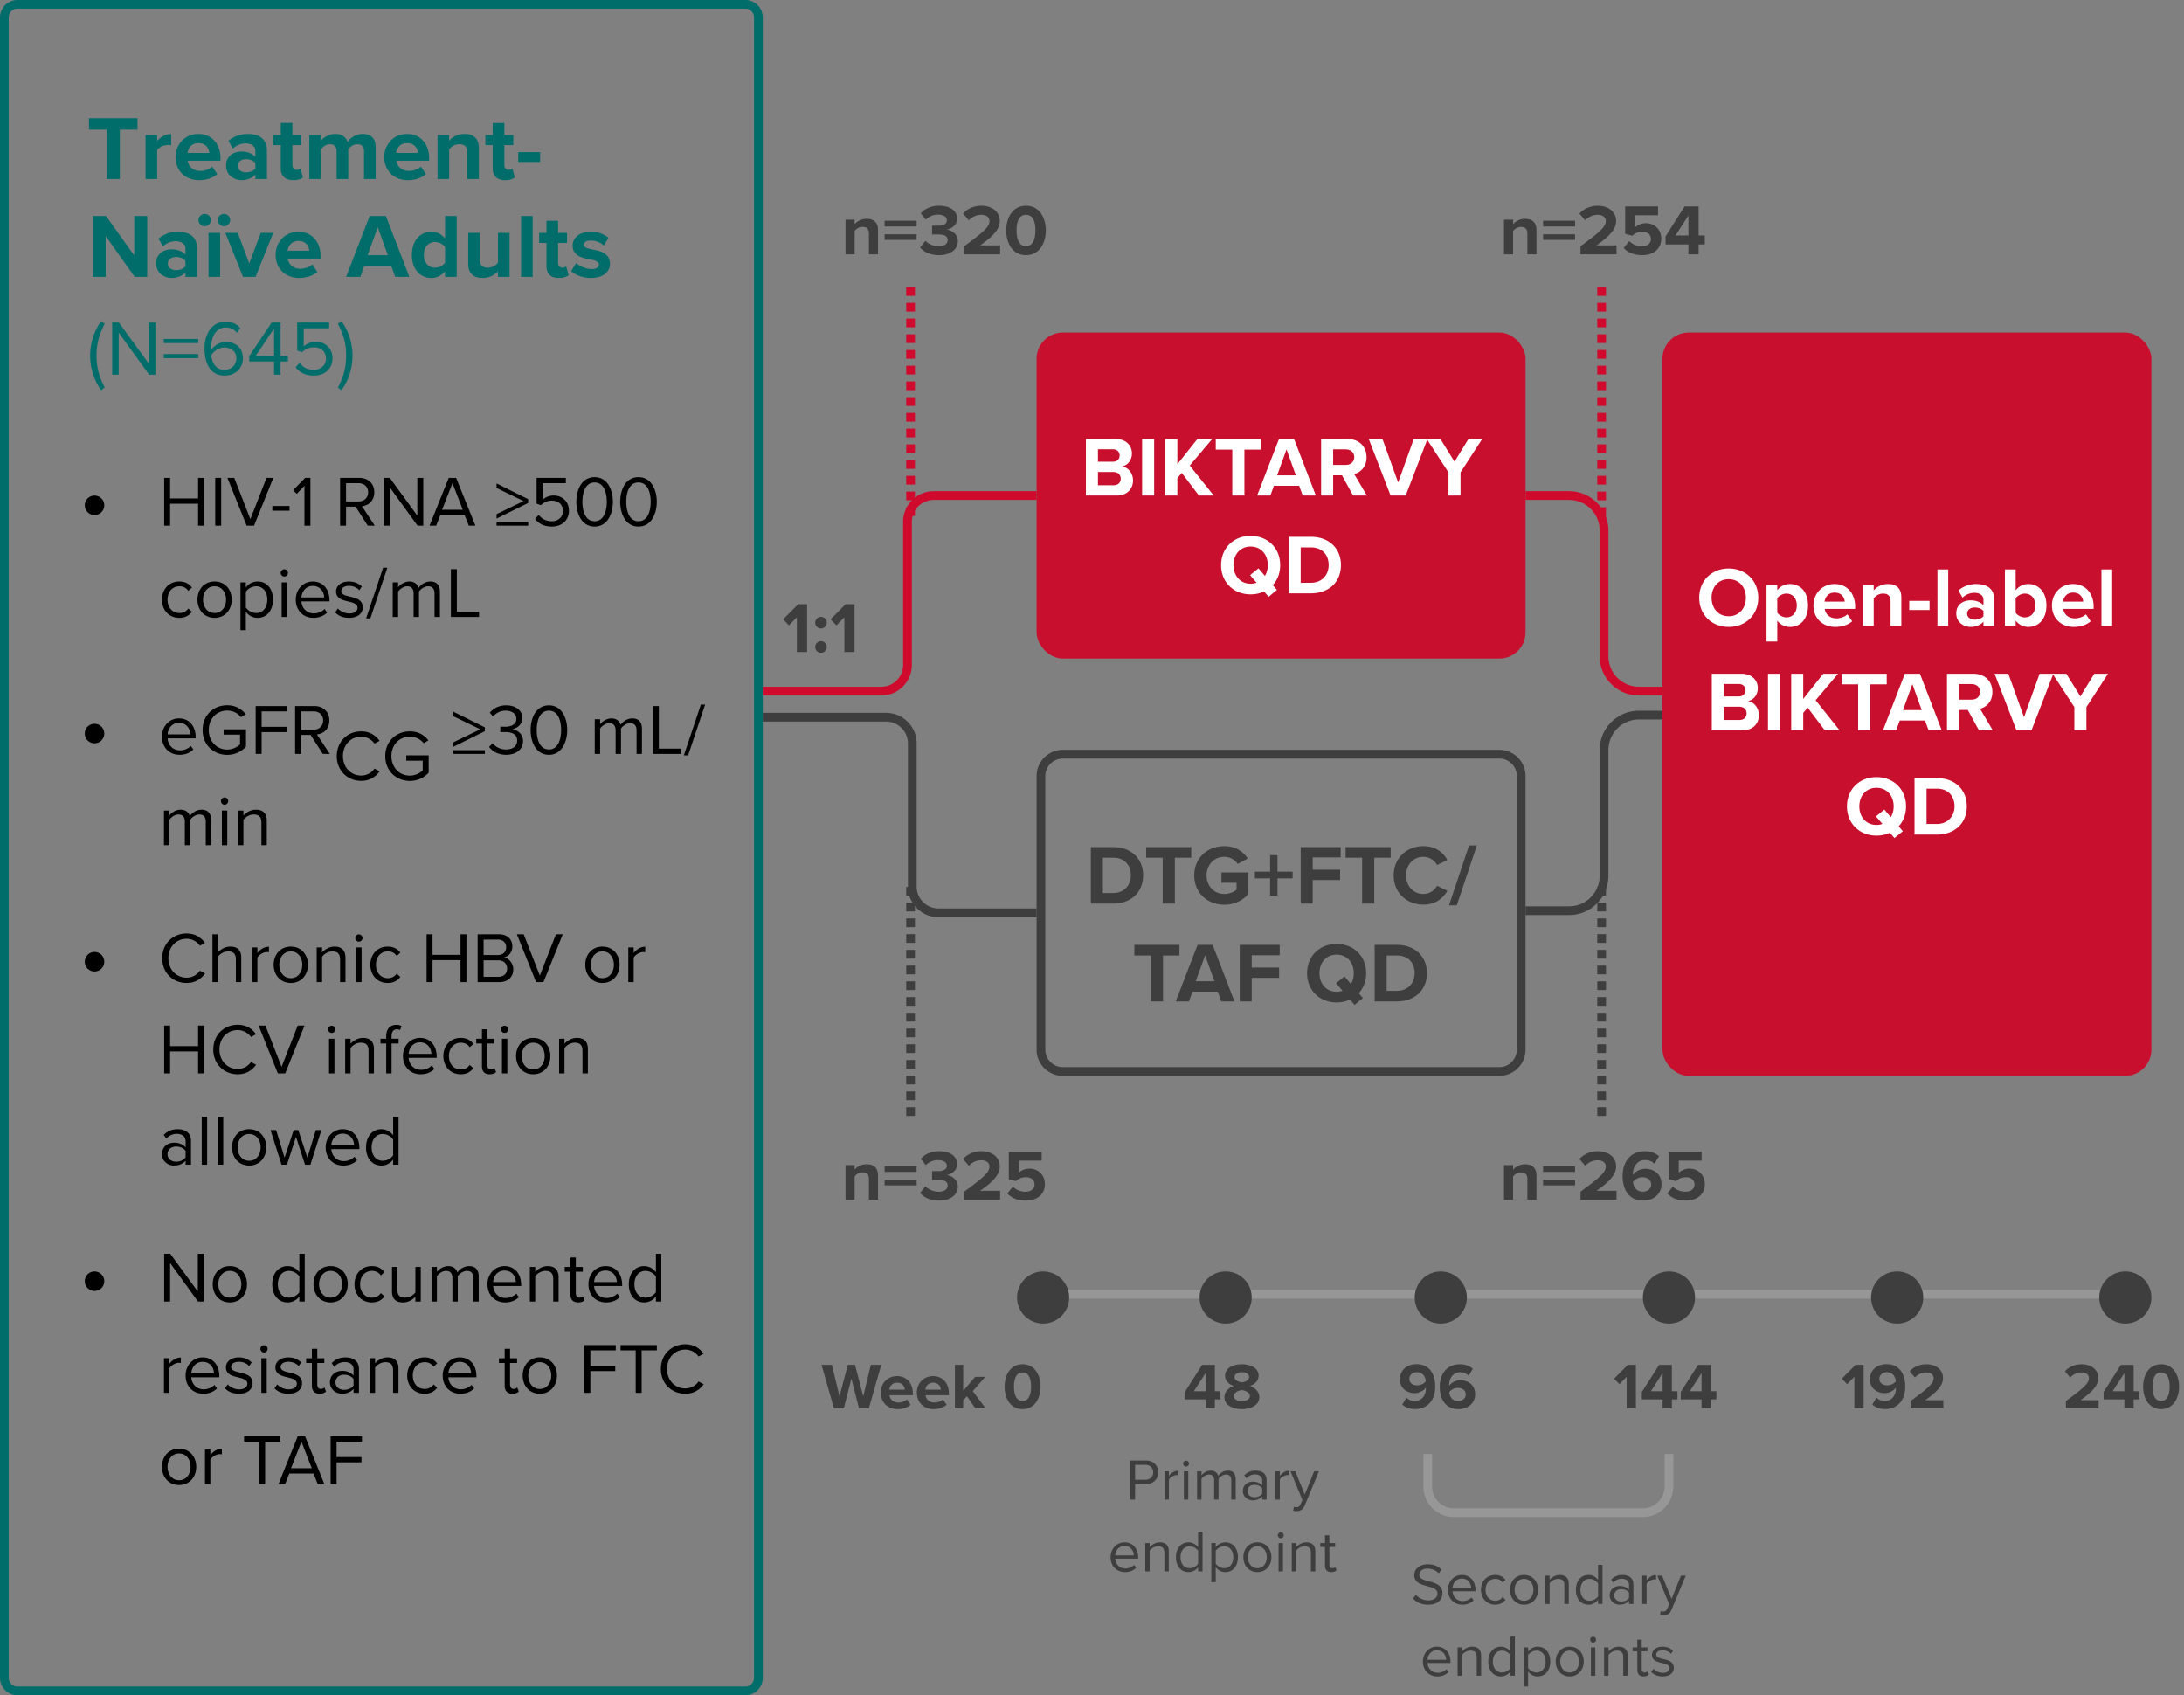 <svg width="335" height="260" viewBox="0 0 335 260" xmlns="http://www.w3.org/2000/svg">
    <rect x="0" y="0" width="335" height="260" fill="#808080" stroke="none"/>
    <g fill="none" fill-rule="evenodd">
        <path d="M114.32 0C115.8 0 117 1.2 117 2.68v254.64c0 1.48-1.2 2.68-2.68 2.68H2.68A2.68 2.68 0 0 1 0 257.32V2.68C0 1.2 1.2 0 2.68 0h111.64zm0 1.34H2.68c-.74 0-1.34.6-1.34 1.34v254.64c0 .74.6 1.34 1.34 1.34h111.64c.74 0 1.34-.6 1.34-1.34V2.68c0-.74-.6-1.34-1.34-1.34z" fill="#006D6A" fill-rule="nonzero"/>
        <g fill="#006D6A" fill-rule="nonzero">
            <path d="M16.378 27.465h2.002v-7.588h2.716v-1.75h-7.448v1.75h2.73zM22.328 27.465h1.778v-4.466c.294-.434 1.078-.77 1.666-.77.196 0 .364.028.49.056v-1.736c-.84 0-1.68.476-2.156 1.078v-.924h-1.778v6.762zM26.934 24.077c0 2.17 1.554 3.556 3.612 3.556 1.05 0 2.114-.322 2.786-.938l-.784-1.148c-.434.42-1.176.672-1.806.672-1.148 0-1.834-.714-1.946-1.568h5.026v-.392c0-2.212-1.372-3.724-3.388-3.724-2.058 0-3.5 1.582-3.5 3.542zm3.5-2.128c1.176 0 1.624.854 1.666 1.498h-3.332c.084-.672.56-1.498 1.666-1.498zM39.17 27.465h1.778v-4.368c0-1.946-1.414-2.562-2.954-2.562-1.064 0-2.128.336-2.954 1.064l.672 1.19c.574-.532 1.246-.798 1.974-.798.896 0 1.484.448 1.484 1.134v.938c-.448-.546-1.246-.826-2.142-.826-1.078 0-2.352.574-2.352 2.156 0 1.512 1.274 2.24 2.352 2.24.882 0 1.68-.322 2.142-.868v.7zm0-1.624c-.294.392-.854.588-1.428.588-.7 0-1.274-.364-1.274-.994 0-.658.574-1.022 1.274-1.022.574 0 1.134.196 1.428.588v.84zM44.98 27.633c.742 0 1.218-.196 1.484-.434l-.378-1.344c-.098.098-.35.196-.616.196-.392 0-.616-.322-.616-.742v-3.052h1.372v-1.554h-1.372v-1.848h-1.792v1.848h-1.12v1.554h1.12v3.528c0 1.204.672 1.848 1.918 1.848zM55.83 27.465h1.792v-4.886c0-1.386-.742-2.044-1.988-2.044-1.036 0-1.932.616-2.324 1.232-.252-.77-.882-1.232-1.876-1.232-1.036 0-1.932.644-2.212 1.05v-.882h-1.778v6.762h1.778v-4.55c.266-.378.784-.798 1.4-.798.728 0 1.008.448 1.008 1.078v4.27h1.792v-4.564c.252-.364.77-.784 1.4-.784.728 0 1.008.448 1.008 1.078v4.27zM58.938 24.077c0 2.17 1.554 3.556 3.612 3.556 1.05 0 2.114-.322 2.786-.938l-.784-1.148c-.434.42-1.176.672-1.806.672-1.148 0-1.834-.714-1.946-1.568h5.026v-.392c0-2.212-1.372-3.724-3.388-3.724-2.058 0-3.5 1.582-3.5 3.542zm3.5-2.128c1.176 0 1.624.854 1.666 1.498h-3.332c.084-.672.56-1.498 1.666-1.498zM71.678 27.465h1.778v-4.774c0-1.316-.714-2.156-2.198-2.156-1.106 0-1.932.532-2.366 1.05v-.882h-1.778v6.762h1.778v-4.55c.294-.406.84-.798 1.54-.798.756 0 1.246.322 1.246 1.26v4.088zM77.488 27.633c.742 0 1.218-.196 1.484-.434l-.378-1.344c-.098.098-.35.196-.616.196-.392 0-.616-.322-.616-.742v-3.052h1.372v-1.554h-1.372v-1.848H75.57v1.848h-1.12v1.554h1.12v3.528c0 1.204.672 1.848 1.918 1.848zM79.49 24.833h3.36v-1.512h-3.36zM20.662 42.465h1.918v-9.338h-1.988v6.048l-4.326-6.048h-2.044v9.338h1.988v-6.272zM28.446 42.465h1.778v-4.368c0-1.946-1.414-2.562-2.954-2.562-1.064 0-2.128.336-2.954 1.064l.672 1.19c.574-.532 1.246-.798 1.974-.798.896 0 1.484.448 1.484 1.134v.938c-.448-.546-1.246-.826-2.142-.826-1.078 0-2.352.574-2.352 2.156 0 1.512 1.274 2.24 2.352 2.24.882 0 1.68-.322 2.142-.868v.7zm0-1.624c-.294.392-.854.588-1.428.588-.7 0-1.274-.364-1.274-.994 0-.658.574-1.022 1.274-1.022.574 0 1.134.196 1.428.588v.84zM31.4 34.695c.518 0 .938-.42.938-.952a.938.938 0 0 0-.938-.938.941.941 0 0 0-.952.938c0 .532.42.952.952.952zm2.954 0c.518 0 .952-.42.952-.952a.95.95 0 0 0-.952-.938.95.95 0 0 0-.952.938c0 .532.434.952.952.952zm-2.366 7.77h1.778v-6.762h-1.778v6.762zM37.28 42.465h1.918l2.716-6.762h-1.918l-1.764 4.704-1.764-4.704h-1.904zM42.278 39.077c0 2.17 1.554 3.556 3.612 3.556 1.05 0 2.114-.322 2.786-.938l-.784-1.148c-.434.42-1.176.672-1.806.672-1.148 0-1.834-.714-1.946-1.568h5.026v-.392c0-2.212-1.372-3.724-3.388-3.724-2.058 0-3.5 1.582-3.5 3.542zm3.5-2.128c1.176 0 1.624.854 1.666 1.498h-3.332c.084-.672.56-1.498 1.666-1.498zM60.618 42.465h2.17l-3.598-9.338h-2.492l-3.612 9.338h2.184l.588-1.61h4.172l.588 1.61zm-2.674-7.616 1.54 4.284H56.39l1.554-4.284zM68.262 42.465h1.792v-9.338h-1.792v3.444a2.604 2.604 0 0 0-2.086-1.036c-1.722 0-2.996 1.344-2.996 3.556 0 2.254 1.288 3.542 2.996 3.542.812 0 1.554-.364 2.086-1.036v.868zm0-2.184c-.294.448-.938.77-1.54.77-1.008 0-1.708-.798-1.708-1.96 0-1.176.7-1.974 1.708-1.974.602 0 1.246.322 1.54.77v2.394zM76.382 42.465h1.778v-6.762h-1.778v4.578c-.308.392-.854.77-1.54.77-.756 0-1.246-.308-1.246-1.246v-4.102h-1.778v4.802c0 1.316.7 2.128 2.184 2.128 1.106 0 1.918-.504 2.38-1.022v.854zM79.924 42.465h1.778v-9.338h-1.778zM85.734 42.633c.742 0 1.218-.196 1.484-.434l-.378-1.344c-.098.098-.35.196-.616.196-.392 0-.616-.322-.616-.742v-3.052h1.372v-1.554h-1.372v-1.848h-1.792v1.848h-1.12v1.554h1.12v3.528c0 1.204.672 1.848 1.918 1.848zM87.61 41.583c.714.658 1.848 1.05 3.024 1.05 1.876 0 2.926-.938 2.926-2.17 0-1.68-1.554-1.988-2.716-2.212-.756-.154-1.288-.308-1.288-.728 0-.392.42-.63 1.064-.63.826 0 1.596.35 2.002.784l.714-1.218c-.672-.532-1.582-.924-2.73-.924-1.778 0-2.772.994-2.772 2.128 0 1.61 1.498 1.89 2.66 2.114.77.154 1.358.322 1.358.798 0 .42-.364.686-1.134.686-.84 0-1.848-.462-2.338-.924l-.77 1.246zM15.518 59.853l.54-.42c-.768-1.512-1.248-2.892-1.248-4.884 0-2.004.48-3.372 1.248-4.896l-.54-.408c-1.08 1.488-1.692 3.372-1.692 5.304 0 1.932.612 3.828 1.692 5.304zM22.874 57.465h.96v-8.004h-.996v6.324l-4.608-6.324h-1.02v8.004h.996v-6.456zM25.118 52.617h5.292v-.636h-5.292v.636zm0 2.316h5.292v-.624h-5.292v.624zM31.37 53.481c0 2.172.852 4.128 3.084 4.128 1.752 0 2.808-1.224 2.808-2.616 0-1.704-1.176-2.556-2.616-2.556-1.032 0-1.92.696-2.268 1.248-.012-.108-.012-.204-.012-.312 0-1.572.708-3.144 2.256-3.144.84 0 1.308.336 1.716.816l.504-.744c-.492-.564-1.188-.96-2.22-.96-2.244 0-3.252 1.968-3.252 4.14zm4.884 1.548c0 .768-.6 1.692-1.836 1.692-1.392 0-1.92-1.224-2.016-2.22.444-.708 1.212-1.2 2.004-1.2 1.032 0 1.848.552 1.848 1.728zM42.038 57.465h.996v-2.028h1.128v-.876h-1.128v-5.1h-1.368l-3.432 5.148v.828h3.804v2.028zm0-7.08v4.176H39.23l2.808-4.176zM45.338 56.325c.6.792 1.464 1.284 2.82 1.284 1.608 0 2.844-1.008 2.844-2.64 0-1.644-1.212-2.556-2.544-2.556-.804 0-1.488.336-1.872.72v-2.784h3.9v-.888H45.59v4.32l.732.252c.54-.528 1.14-.756 1.848-.756 1.08 0 1.836.672 1.836 1.728 0 .972-.756 1.716-1.848 1.716-.984 0-1.68-.384-2.208-1.056l-.612.66zM53.09 54.549c0 1.992-.48 3.372-1.26 4.884l.54.42c1.092-1.476 1.704-3.372 1.704-5.304 0-1.932-.612-3.816-1.704-5.304l-.54.408c.78 1.524 1.26 2.892 1.26 4.896z"/>
        </g>
        <g fill="#000" fill-rule="nonzero">
            <path d="M30.385 80.625h.913v-7.337h-.913v3.157h-4.29v-3.157h-.913v7.337h.913v-3.366h4.29zM33.014 80.625h.913v-7.337h-.913zM37.832 80.625h1.133l2.959-7.337h-1.045l-2.475 6.336-2.475-6.336h-1.045zM41.77 78.326h2.64V77.6h-2.64zM46.698 80.625h.913v-7.337h-.803L44.97 75.18l.55.56 1.177-1.242zM56.41 80.625h1.079l-1.98-2.992c1-.088 1.903-.814 1.903-2.134 0-1.353-.957-2.211-2.3-2.211h-2.947v7.337h.913V77.71h1.463l1.87 2.915zm.056-5.126c0 .825-.594 1.408-1.463 1.408h-1.925v-2.805h1.925c.869 0 1.463.572 1.463 1.397zM64.045 80.625h.88v-7.337h-.913v5.797l-4.224-5.797h-.935v7.337h.913v-5.918zM71.91 80.625h1.012l-2.96-7.337H68.83l-2.948 7.337h1.012l.649-1.628h3.718l.649 1.628zm-2.508-6.523 1.584 4.08h-3.18l1.596-4.08zM76.167 79.536l4.85-2.398v-.583l-4.85-2.41v.694l4.147 2.013-4.147 2.002v.682zm0 1.089h4.85v-.572h-4.85v.572zM82.074 79.58c.55.726 1.342 1.177 2.585 1.177 1.474 0 2.607-.924 2.607-2.42 0-1.507-1.111-2.343-2.332-2.343-.737 0-1.364.308-1.716.66v-2.552h3.575v-.814h-4.488v3.96l.67.23a2.3 2.3 0 0 1 1.695-.692c.99 0 1.683.616 1.683 1.584 0 .89-.693 1.573-1.694 1.573-.902 0-1.54-.352-2.024-.968l-.561.605zM88.399 76.962c0 1.782.792 3.795 2.805 3.795 2.002 0 2.805-2.013 2.805-3.795 0-1.793-.803-3.784-2.805-3.784-2.013 0-2.805 1.99-2.805 3.784zm4.675 0c0 1.463-.473 2.98-1.87 2.98-1.397 0-1.87-1.517-1.87-2.98s.473-2.97 1.87-2.97c1.397 0 1.87 1.507 1.87 2.97zM95.13 76.962c0 1.782.793 3.795 2.806 3.795 2.002 0 2.805-2.013 2.805-3.795 0-1.793-.803-3.784-2.805-3.784-2.013 0-2.805 1.99-2.805 3.784zm4.676 0c0 1.463-.473 2.98-1.87 2.98-1.397 0-1.87-1.517-1.87-2.98s.473-2.97 1.87-2.97c1.397 0 1.87 1.507 1.87 2.97zM24.84 91.963c0 1.584 1.068 2.794 2.652 2.794.968 0 1.54-.396 1.947-.924l-.55-.506c-.352.473-.803.693-1.353.693-1.133 0-1.837-.88-1.837-2.057s.704-2.046 1.837-2.046c.55 0 1 .209 1.353.693l.55-.506c-.407-.528-.98-.924-1.947-.924-1.584 0-2.651 1.21-2.651 2.783zM32.915 94.757c1.617 0 2.629-1.254 2.629-2.794s-1.012-2.783-2.63-2.783c-1.616 0-2.628 1.243-2.628 2.783 0 1.54 1.012 2.794 2.629 2.794zm0-.737c-1.133 0-1.771-.968-1.771-2.057 0-1.078.638-2.046 1.77-2.046 1.134 0 1.76.968 1.76 2.046 0 1.089-.626 2.057-1.76 2.057zM37.71 96.649v-2.827c.43.594 1.068.935 1.794.935 1.397 0 2.365-1.078 2.365-2.794 0-1.727-.968-2.783-2.365-2.783a2.22 2.22 0 0 0-1.793.924v-.792h-.825v7.337h.825zM41 91.963c0 1.177-.638 2.057-1.705 2.057-.65 0-1.298-.396-1.584-.858v-2.398c.286-.462.935-.847 1.584-.847 1.067 0 1.705.869 1.705 2.046zM43.607 88.42a.563.563 0 0 0 .56-.56.554.554 0 0 0-.56-.55.552.552 0 0 0-.55.55c0 .308.253.56.55.56zm-.407 6.205h.825v-5.313H43.2v5.313zM45.367 91.963c0 1.66 1.133 2.794 2.706 2.794.869 0 1.584-.286 2.112-.814l-.396-.54c-.418.43-1.034.672-1.64.672-1.143 0-1.847-.836-1.913-1.837h4.3v-.21c0-1.594-.945-2.848-2.551-2.848-1.518 0-2.618 1.243-2.618 2.783zm2.607-2.101c1.21 0 1.738.979 1.749 1.77h-3.487c.044-.813.605-1.77 1.738-1.77zM51.406 93.92c.539.573 1.276.837 2.145.837 1.375 0 2.09-.715 2.09-1.606 0-1.177-1.067-1.441-1.991-1.65-.693-.165-1.298-.33-1.298-.847 0-.473.45-.803 1.177-.803.682 0 1.265.286 1.584.67l.385-.571c-.43-.43-1.067-.77-1.97-.77-1.264 0-1.98.704-1.98 1.529 0 1.1 1.024 1.342 1.926 1.55.715.177 1.364.364 1.364.947 0 .517-.44.88-1.254.88-.726 0-1.397-.352-1.75-.76l-.428.595zM56.158 94.845h.649l2.607-7.777h-.65zM66.652 94.625h.825v-3.84c0-1.066-.517-1.605-1.485-1.605-.77 0-1.485.506-1.782.99-.154-.55-.616-.99-1.43-.99-.781 0-1.496.56-1.716.902v-.77h-.825v5.313h.825v-3.883c.286-.43.858-.825 1.397-.825.693 0 .979.429.979 1.1v3.608h.825V90.73c.275-.418.858-.814 1.408-.814.682 0 .979.429.979 1.1v3.608zM69.16 94.625h4.323v-.814h-3.41v-6.523h-.913zM24.84 112.963c0 1.66 1.134 2.794 2.707 2.794.869 0 1.584-.286 2.112-.814l-.396-.54c-.418.43-1.034.672-1.64.672-1.143 0-1.847-.836-1.913-1.837h4.3v-.21c0-1.594-.945-2.848-2.551-2.848-1.518 0-2.618 1.243-2.618 2.783zm2.608-2.101c1.21 0 1.738.979 1.749 1.77H25.71c.044-.813.605-1.77 1.738-1.77zM31.078 111.962c0 2.277 1.683 3.806 3.773 3.806 1.199 0 2.2-.506 2.882-1.265v-2.651H34.3v.814h2.519v1.496a2.895 2.895 0 0 1-1.97.792c-1.605 0-2.826-1.254-2.826-2.992 0-1.75 1.22-2.981 2.827-2.981.88 0 1.66.418 2.123 1.012l.726-.451c-.65-.803-1.551-1.375-2.85-1.375-2.09 0-3.772 1.518-3.772 3.795zM39.218 115.625h.913v-3.344h3.817v-.814H40.13v-2.365h3.894v-.814h-4.807zM49.514 115.625h1.078l-1.98-2.992c1-.088 1.903-.814 1.903-2.134 0-1.353-.957-2.211-2.3-2.211h-2.947v7.337h.913v-2.915h1.463l1.87 2.915zm.055-5.126c0 .825-.594 1.408-1.463 1.408H46.18v-2.805h1.925c.869 0 1.463.572 1.463 1.397zM55.399 119.757c1.33 0 2.21-.616 2.827-1.452l-.781-.43a2.462 2.462 0 0 1-2.046 1.068c-1.573 0-2.794-1.243-2.794-2.981 0-1.75 1.22-2.981 2.794-2.981a2.49 2.49 0 0 1 2.046 1.067l.77-.43c-.583-.824-1.485-1.451-2.816-1.451-2.08 0-3.74 1.54-3.74 3.795s1.66 3.795 3.74 3.795zM59.095 115.962c0 2.277 1.683 3.806 3.773 3.806 1.199 0 2.2-.506 2.882-1.265v-2.651h-3.432v.814h2.519v1.496a2.895 2.895 0 0 1-1.97.792c-1.605 0-2.826-1.254-2.826-2.992 0-1.75 1.22-2.981 2.827-2.981.88 0 1.66.418 2.123 1.012l.726-.451c-.65-.803-1.551-1.375-2.85-1.375-2.09 0-3.772 1.518-3.772 3.795zM69.523 114.536l4.85-2.398v-.583l-4.85-2.41v.694l4.147 2.013-4.147 2.002v.682zm0 1.089h4.85v-.572h-4.85v.572zM75.023 114.547c.45.66 1.364 1.21 2.607 1.21 1.617 0 2.596-.891 2.596-2.112 0-1.177-1.023-1.75-1.694-1.804.693-.121 1.584-.65 1.584-1.705 0-1.243-1.078-1.958-2.486-1.958-1.133 0-1.98.495-2.508 1.133l.506.572c.539-.583 1.133-.891 1.936-.891.89 0 1.639.44 1.639 1.254 0 .847-.781 1.21-1.705 1.21-.297 0-.638 0-.76-.011v.836c.11-.011.452-.011.76-.011 1.078 0 1.826.385 1.826 1.298 0 .847-.65 1.375-1.716 1.375-.87 0-1.617-.396-2.046-.968l-.54.572zM81.392 111.962c0 1.782.792 3.795 2.805 3.795 2.002 0 2.805-2.013 2.805-3.795 0-1.793-.803-3.784-2.805-3.784-2.013 0-2.805 1.99-2.805 3.784zm4.675 0c0 1.463-.473 2.98-1.87 2.98-1.397 0-1.87-1.517-1.87-2.98s.473-2.97 1.87-2.97c1.397 0 1.87 1.507 1.87 2.97zM97.639 115.625h.825v-3.84c0-1.066-.517-1.605-1.485-1.605-.77 0-1.485.506-1.782.99-.154-.55-.616-.99-1.43-.99-.781 0-1.496.56-1.716.902v-.77h-.825v5.313h.825v-3.883c.286-.43.858-.825 1.397-.825.693 0 .979.429.979 1.1v3.608h.825v-3.894c.275-.418.858-.814 1.408-.814.682 0 .979.429.979 1.1v3.608zM100.147 115.625h4.323v-.814h-3.41v-6.523h-.913zM104.899 115.845h.649l2.607-7.777h-.65zM31.562 129.625h.825v-3.84c0-1.066-.517-1.605-1.485-1.605-.77 0-1.485.506-1.782.99-.154-.55-.616-.99-1.43-.99-.781 0-1.496.56-1.716.902v-.77h-.825v5.313h.825v-3.883c.286-.43.858-.825 1.397-.825.693 0 .979.429.979 1.1v3.608h.825v-3.894c.275-.418.858-.814 1.408-.814.682 0 .979.429.979 1.1v3.608zM34.444 123.42a.563.563 0 0 0 .56-.56.554.554 0 0 0-.56-.55.552.552 0 0 0-.55.55c0 .308.253.56.55.56zm-.407 6.205h.825v-5.313h-.825v5.313zM40.098 129.625h.825v-3.73c0-1.154-.583-1.715-1.694-1.715-.792 0-1.518.462-1.892.902v-.77h-.825v5.313h.825v-3.883c.308-.43.924-.825 1.573-.825.715 0 1.188.297 1.188 1.232v3.476zM28.625 150.757c1.33 0 2.21-.616 2.827-1.452l-.781-.43a2.462 2.462 0 0 1-2.046 1.068c-1.573 0-2.794-1.243-2.794-2.981 0-1.75 1.22-2.981 2.794-2.981a2.49 2.49 0 0 1 2.046 1.067l.77-.43c-.583-.824-1.485-1.451-2.816-1.451-2.08 0-3.74 1.54-3.74 3.795s1.66 3.795 3.74 3.795zM36.182 150.625h.825v-3.751c0-1.155-.583-1.694-1.694-1.694-.803 0-1.53.462-1.903.902v-2.794h-.825v7.337h.825v-3.883c.319-.43.935-.825 1.573-.825.715 0 1.199.275 1.199 1.21v3.498zM38.657 150.625h.825v-3.762c.242-.43.935-.847 1.44-.847.133 0 .232.01.33.033v-.847c-.725 0-1.341.407-1.77.968v-.858h-.825v5.313zM44.608 150.757c1.617 0 2.629-1.254 2.629-2.794s-1.012-2.783-2.63-2.783c-1.616 0-2.628 1.243-2.628 2.783 0 1.54 1.012 2.794 2.629 2.794zm0-.737c-1.133 0-1.771-.968-1.771-2.057 0-1.078.638-2.046 1.77-2.046 1.134 0 1.76.968 1.76 2.046 0 1.089-.626 2.057-1.76 2.057zM52.165 150.625h.825v-3.73c0-1.154-.583-1.715-1.694-1.715-.792 0-1.518.462-1.892.902v-.77h-.825v5.313h.825v-3.883c.308-.43.924-.825 1.573-.825.715 0 1.188.297 1.188 1.232v3.476zM55.047 144.42a.563.563 0 0 0 .56-.56.554.554 0 0 0-.56-.55.552.552 0 0 0-.55.55c0 .308.253.56.55.56zm-.407 6.205h.825v-5.313h-.825v5.313zM56.807 147.963c0 1.584 1.067 2.794 2.65 2.794.969 0 1.54-.396 1.948-.924l-.55-.506c-.352.473-.803.693-1.353.693-1.133 0-1.837-.88-1.837-2.057s.704-2.046 1.837-2.046c.55 0 1 .209 1.353.693l.55-.506c-.407-.528-.98-.924-1.947-.924-1.584 0-2.651 1.21-2.651 2.783zM70.634 150.625h.913v-7.337h-.913v3.157h-4.29v-3.157h-.913v7.337h.913v-3.366h4.29zM73.263 150.625h3.344c1.342 0 2.123-.803 2.123-1.98 0-.88-.65-1.683-1.43-1.804.67-.143 1.287-.76 1.287-1.683 0-1.1-.781-1.87-2.057-1.87h-3.267v7.337zm.913-4.158v-2.365h2.2c.825 0 1.265.528 1.265 1.188 0 .67-.44 1.177-1.265 1.177h-2.2zm0 3.344v-2.53h2.244c.902 0 1.364.594 1.364 1.265 0 .78-.506 1.265-1.364 1.265h-2.244zM82.228 150.625h1.133l2.959-7.337h-1.045l-2.475 6.336-2.475-6.336H79.28zM92.403 150.757c1.617 0 2.629-1.254 2.629-2.794s-1.012-2.783-2.63-2.783c-1.616 0-2.628 1.243-2.628 2.783 0 1.54 1.012 2.794 2.629 2.794zm0-.737c-1.133 0-1.771-.968-1.771-2.057 0-1.078.638-2.046 1.77-2.046 1.134 0 1.76.968 1.76 2.046 0 1.089-.626 2.057-1.76 2.057zM96.374 150.625h.825v-3.762c.242-.43.935-.847 1.44-.847.133 0 .232.01.33.033v-.847c-.725 0-1.341.407-1.77.968v-.858h-.825v5.313zM30.385 164.625h.913v-7.337h-.913v3.157h-4.29v-3.157h-.913v7.337h.913v-3.366h4.29zM36.457 164.757c1.33 0 2.21-.616 2.827-1.452l-.781-.43a2.462 2.462 0 0 1-2.046 1.068c-1.573 0-2.794-1.243-2.794-2.981 0-1.75 1.22-2.981 2.794-2.981a2.49 2.49 0 0 1 2.046 1.067l.77-.43c-.583-.824-1.485-1.451-2.816-1.451-2.08 0-3.74 1.54-3.74 3.795s1.66 3.795 3.74 3.795zM42.617 164.625h1.133l2.959-7.337h-1.045l-2.475 6.336-2.475-6.336h-1.045zM50.878 158.42a.563.563 0 0 0 .56-.56.554.554 0 0 0-.56-.55.552.552 0 0 0-.55.55c0 .308.253.56.55.56zm-.407 6.205h.825v-5.313h-.825v5.313zM56.532 164.625h.825v-3.73c0-1.154-.583-1.715-1.694-1.715-.792 0-1.518.462-1.892.902v-.77h-.825v5.313h.825v-3.883c.308-.43.924-.825 1.573-.825.715 0 1.188.297 1.188 1.232v3.476zM59.238 164.625h.825v-4.587h1.078v-.726h-1.078v-.407c0-.671.297-1.045.836-1.045.187 0 .34.044.473.12l.209-.615c-.21-.132-.495-.187-.803-.187-.924 0-1.54.627-1.54 1.727v.407h-.88v.726h.88v4.587zM61.812 161.963c0 1.66 1.133 2.794 2.706 2.794.869 0 1.584-.286 2.112-.814l-.396-.54c-.418.43-1.034.672-1.64.672-1.143 0-1.847-.836-1.913-1.837h4.3v-.21c0-1.594-.945-2.848-2.551-2.848-1.518 0-2.618 1.243-2.618 2.783zm2.607-2.101c1.21 0 1.738.979 1.749 1.77H62.68c.044-.813.605-1.77 1.738-1.77zM68.005 161.963c0 1.584 1.067 2.794 2.65 2.794.969 0 1.54-.396 1.948-.924l-.55-.506c-.352.473-.803.693-1.353.693-1.133 0-1.837-.88-1.837-2.057s.704-2.046 1.837-2.046c.55 0 1 .209 1.353.693l.55-.506c-.407-.528-.98-.924-1.947-.924-1.584 0-2.651 1.21-2.651 2.783zM75.1 164.757c.484 0 .78-.143.99-.341l-.242-.616c-.11.12-.33.22-.561.22-.363 0-.54-.286-.54-.682v-3.3h1.079v-.726h-1.078v-1.452h-.825v1.452h-.88v.726h.88v3.476c0 .792.396 1.243 1.177 1.243zM77.399 158.42a.563.563 0 0 0 .56-.56.554.554 0 0 0-.56-.55.552.552 0 0 0-.55.55c0 .308.253.56.55.56zm-.407 6.205h.825v-5.313h-.825v5.313zM81.788 164.757c1.617 0 2.629-1.254 2.629-2.794s-1.012-2.783-2.63-2.783c-1.616 0-2.628 1.243-2.628 2.783 0 1.54 1.012 2.794 2.629 2.794zm0-.737c-1.133 0-1.771-.968-1.771-2.057 0-1.078.638-2.046 1.77-2.046 1.134 0 1.76.968 1.76 2.046 0 1.089-.626 2.057-1.76 2.057zM89.345 164.625h.825v-3.73c0-1.154-.583-1.715-1.694-1.715-.792 0-1.518.462-1.892.902v-.77h-.825v5.313h.825v-3.883c.308-.43.924-.825 1.573-.825.715 0 1.188.297 1.188 1.232v3.476zM28.47 178.625h.826v-3.652c0-1.287-.935-1.793-2.057-1.793-.87 0-1.551.286-2.123.88l.385.572c.473-.506.99-.737 1.628-.737.77 0 1.342.407 1.342 1.122v.957c-.43-.495-1.034-.726-1.76-.726-.902 0-1.86.56-1.86 1.749 0 1.155.958 1.76 1.86 1.76.715 0 1.32-.253 1.76-.737v.605zm0-1.122c-.318.44-.88.66-1.462.66-.77 0-1.31-.484-1.31-1.155 0-.682.54-1.166 1.31-1.166.583 0 1.144.22 1.463.66v1zM30.946 178.625h.825v-7.337h-.825zM33.42 178.625h.826v-7.337h-.825zM38.217 178.757c1.617 0 2.629-1.254 2.629-2.794s-1.012-2.783-2.63-2.783c-1.616 0-2.628 1.243-2.628 2.783 0 1.54 1.012 2.794 2.629 2.794zm0-.737c-1.133 0-1.771-.968-1.771-2.057 0-1.078.638-2.046 1.77-2.046 1.134 0 1.76.968 1.76 2.046 0 1.089-.626 2.057-1.76 2.057zM46.786 178.625h.825l1.694-5.313h-.858l-1.298 4.235-1.397-4.235h-.704l-1.397 4.235-1.298-4.235h-.858l1.694 5.313h.825l1.386-4.268zM49.954 175.963c0 1.66 1.133 2.794 2.706 2.794.869 0 1.584-.286 2.112-.814l-.396-.54c-.418.43-1.034.672-1.64.672-1.143 0-1.847-.836-1.913-1.837h4.3v-.21c0-1.594-.945-2.848-2.551-2.848-1.518 0-2.618 1.243-2.618 2.783zm2.607-2.101c1.21 0 1.738.979 1.749 1.77h-3.487c.044-.813.605-1.77 1.738-1.77zM60.305 178.625h.825v-7.337h-.825v2.827c-.43-.583-1.078-.935-1.793-.935-1.397 0-2.365 1.1-2.365 2.794 0 1.727.979 2.783 2.365 2.783.748 0 1.397-.385 1.793-.924v.792zm0-1.441c-.297.462-.935.836-1.595.836-1.067 0-1.705-.87-1.705-2.046 0-1.177.638-2.057 1.705-2.057.66 0 1.298.396 1.595.858v2.409zM30.374 199.625h.88v-7.337h-.913v5.797l-4.224-5.797h-.935v7.337h.913v-5.918zM35.258 199.757c1.617 0 2.629-1.254 2.629-2.794s-1.012-2.783-2.63-2.783c-1.616 0-2.628 1.243-2.628 2.783 0 1.54 1.012 2.794 2.629 2.794zm0-.737c-1.133 0-1.771-.968-1.771-2.057 0-1.078.638-2.046 1.77-2.046 1.134 0 1.76.968 1.76 2.046 0 1.089-.626 2.057-1.76 2.057zM45.917 199.625h.825v-7.337h-.825v2.827c-.43-.583-1.078-.935-1.793-.935-1.397 0-2.365 1.1-2.365 2.794 0 1.727.979 2.783 2.365 2.783.748 0 1.397-.385 1.793-.924v.792zm0-1.441c-.297.462-.935.836-1.595.836-1.067 0-1.705-.87-1.705-2.046 0-1.177.638-2.057 1.705-2.057.66 0 1.298.396 1.595.858v2.409zM50.713 199.757c1.617 0 2.629-1.254 2.629-2.794s-1.012-2.783-2.63-2.783c-1.616 0-2.628 1.243-2.628 2.783 0 1.54 1.012 2.794 2.629 2.794zm0-.737c-1.133 0-1.771-.968-1.771-2.057 0-1.078.638-2.046 1.77-2.046 1.134 0 1.76.968 1.76 2.046 0 1.089-.626 2.057-1.76 2.057zM54.376 196.963c0 1.584 1.067 2.794 2.65 2.794.969 0 1.54-.396 1.948-.924l-.55-.506c-.352.473-.803.693-1.353.693-1.133 0-1.837-.88-1.837-2.057s.704-2.046 1.837-2.046c.55 0 1 .209 1.353.693l.55-.506c-.407-.528-.98-.924-1.947-.924-1.584 0-2.651 1.21-2.651 2.783zM63.715 199.625h.825v-5.313h-.825v3.905a2.033 2.033 0 0 1-1.573.803c-.715 0-1.188-.275-1.188-1.21v-3.498h-.825v3.75c0 1.156.583 1.695 1.694 1.695.792 0 1.485-.418 1.892-.88v.748zM72.603 199.625h.825v-3.84c0-1.066-.517-1.605-1.485-1.605-.77 0-1.485.506-1.782.99-.154-.55-.616-.99-1.43-.99-.781 0-1.496.56-1.716.902v-.77h-.825v5.313h.825v-3.883c.286-.43.858-.825 1.397-.825.693 0 .979.429.979 1.1v3.608h.825v-3.894c.275-.418.858-.814 1.408-.814.682 0 .979.429.979 1.1v3.608zM74.77 196.963c0 1.66 1.133 2.794 2.706 2.794.869 0 1.584-.286 2.112-.814l-.396-.54c-.418.43-1.034.672-1.64.672-1.143 0-1.847-.836-1.913-1.837h4.3v-.21c0-1.594-.945-2.848-2.551-2.848-1.518 0-2.618 1.243-2.618 2.783zm2.607-2.101c1.21 0 1.738.979 1.749 1.77h-3.487c.044-.813.605-1.77 1.738-1.77zM84.857 199.625h.825v-3.73c0-1.154-.583-1.715-1.694-1.715-.792 0-1.518.462-1.892.902v-.77h-.825v5.313h.825v-3.883c.308-.43.924-.825 1.573-.825.715 0 1.188.297 1.188 1.232v3.476zM88.674 199.757c.484 0 .78-.143.99-.341l-.242-.616c-.11.12-.33.22-.561.22-.363 0-.54-.286-.54-.682v-3.3H89.4v-.726h-1.078v-1.452h-.825v1.452h-.88v.726h.88v3.476c0 .792.396 1.243 1.177 1.243zM90.258 196.963c0 1.66 1.133 2.794 2.706 2.794.869 0 1.584-.286 2.112-.814l-.396-.54c-.418.43-1.034.672-1.64.672-1.143 0-1.847-.836-1.913-1.837h4.3v-.21c0-1.594-.945-2.848-2.551-2.848-1.518 0-2.618 1.243-2.618 2.783zm2.607-2.101c1.21 0 1.738.979 1.749 1.77h-3.487c.044-.813.605-1.77 1.738-1.77zM100.609 199.625h.825v-7.337h-.825v2.827c-.43-.583-1.078-.935-1.793-.935-1.397 0-2.365 1.1-2.365 2.794 0 1.727.979 2.783 2.365 2.783.748 0 1.397-.385 1.793-.924v.792zm0-1.441c-.297.462-.935.836-1.595.836-1.067 0-1.705-.87-1.705-2.046 0-1.177.638-2.057 1.705-2.057.66 0 1.298.396 1.595.858v2.409zM25.149 213.625h.825v-3.762c.242-.43.935-.847 1.44-.847.133 0 .232.01.33.033v-.847c-.725 0-1.341.407-1.77.968v-.858h-.825v5.313zM28.47 210.963c0 1.66 1.134 2.794 2.707 2.794.869 0 1.584-.286 2.112-.814l-.396-.54c-.418.43-1.034.672-1.64.672-1.143 0-1.847-.836-1.913-1.837h4.3v-.21c0-1.594-.945-2.848-2.551-2.848-1.518 0-2.618 1.243-2.618 2.783zm2.608-2.101c1.21 0 1.738.979 1.749 1.77H29.34c.044-.813.605-1.77 1.738-1.77zM34.51 212.92c.539.573 1.276.837 2.145.837 1.375 0 2.09-.715 2.09-1.606 0-1.177-1.067-1.441-1.991-1.65-.693-.165-1.298-.33-1.298-.847 0-.473.45-.803 1.177-.803.682 0 1.265.286 1.584.67l.385-.571c-.43-.43-1.067-.77-1.97-.77-1.264 0-1.98.704-1.98 1.529 0 1.1 1.024 1.342 1.926 1.55.715.177 1.364.364 1.364.947 0 .517-.44.88-1.254.88-.726 0-1.397-.352-1.75-.76l-.428.595zM40.494 207.42a.563.563 0 0 0 .56-.56.554.554 0 0 0-.56-.55.552.552 0 0 0-.55.55c0 .308.253.56.55.56zm-.407 6.205h.825v-5.313h-.825v5.313zM42.1 212.92c.539.573 1.276.837 2.145.837 1.375 0 2.09-.715 2.09-1.606 0-1.177-1.067-1.441-1.991-1.65-.693-.165-1.298-.33-1.298-.847 0-.473.45-.803 1.177-.803.682 0 1.265.286 1.584.67l.385-.571c-.43-.43-1.067-.77-1.97-.77-1.264 0-1.98.704-1.98 1.529 0 1.1 1.024 1.342 1.926 1.55.715.177 1.364.364 1.364.947 0 .517-.44.88-1.254.88-.726 0-1.397-.352-1.75-.76l-.428.595zM49.019 213.757c.484 0 .78-.143.99-.341l-.242-.616c-.11.12-.33.22-.561.22-.363 0-.54-.286-.54-.682v-3.3h1.079v-.726h-1.078v-1.452h-.825v1.452h-.88v.726h.88v3.476c0 .792.396 1.243 1.177 1.243zM54.233 213.625h.825v-3.652c0-1.287-.935-1.793-2.057-1.793-.87 0-1.551.286-2.123.88l.385.572c.473-.506.99-.737 1.628-.737.77 0 1.342.407 1.342 1.122v.957c-.43-.495-1.034-.726-1.76-.726-.902 0-1.86.56-1.86 1.749 0 1.155.958 1.76 1.86 1.76.715 0 1.32-.253 1.76-.737v.605zm0-1.122c-.32.44-.88.66-1.463.66-.77 0-1.31-.484-1.31-1.155 0-.682.54-1.166 1.31-1.166.583 0 1.144.22 1.463.66v1zM60.294 213.625h.825v-3.73c0-1.154-.583-1.715-1.694-1.715-.792 0-1.518.462-1.892.902v-.77h-.825v5.313h.825v-3.883c.308-.43.924-.825 1.573-.825.715 0 1.188.297 1.188 1.232v3.476zM62.46 210.963c0 1.584 1.068 2.794 2.652 2.794.968 0 1.54-.396 1.947-.924l-.55-.506c-.352.473-.803.693-1.353.693-1.133 0-1.837-.88-1.837-2.057s.704-2.046 1.837-2.046c.55 0 1 .209 1.353.693l.55-.506c-.407-.528-.98-.924-1.947-.924-1.584 0-2.651 1.21-2.651 2.783zM67.906 210.963c0 1.66 1.133 2.794 2.706 2.794.869 0 1.584-.286 2.112-.814l-.396-.54c-.418.43-1.034.672-1.64.672-1.143 0-1.847-.836-1.913-1.837h4.3v-.21c0-1.594-.945-2.848-2.551-2.848-1.518 0-2.618 1.243-2.618 2.783zm2.607-2.101c1.21 0 1.738.979 1.749 1.77h-3.487c.044-.813.605-1.77 1.738-1.77zM78.587 213.757c.484 0 .78-.143.99-.341l-.242-.616c-.11.12-.33.22-.561.22-.363 0-.54-.286-.54-.682v-3.3h1.079v-.726h-1.078v-1.452h-.825v1.452h-.88v.726h.88v3.476c0 .792.396 1.243 1.177 1.243zM82.8 213.757c1.617 0 2.629-1.254 2.629-2.794s-1.012-2.783-2.63-2.783c-1.616 0-2.628 1.243-2.628 2.783 0 1.54 1.012 2.794 2.629 2.794zm0-.737c-1.133 0-1.771-.968-1.771-2.057 0-1.078.638-2.046 1.77-2.046 1.134 0 1.76.968 1.76 2.046 0 1.089-.626 2.057-1.76 2.057zM89.642 213.625h.913v-3.344h3.817v-.814h-3.817v-2.365h3.894v-.814h-4.807zM97.507 213.625h.913v-6.523h2.332v-.814h-5.566v.814h2.32zM105.108 213.757c1.33 0 2.21-.616 2.827-1.452l-.781-.43a2.462 2.462 0 0 1-2.046 1.068c-1.573 0-2.794-1.243-2.794-2.981 0-1.75 1.22-2.981 2.794-2.981a2.49 2.49 0 0 1 2.046 1.067l.77-.43c-.583-.824-1.485-1.451-2.816-1.451-2.08 0-3.74 1.54-3.74 3.795s1.66 3.795 3.74 3.795zM27.47 227.757c1.617 0 2.629-1.254 2.629-2.794s-1.012-2.783-2.63-2.783c-1.616 0-2.628 1.243-2.628 2.783 0 1.54 1.012 2.794 2.629 2.794zm0-.737c-1.133 0-1.771-.968-1.771-2.057 0-1.078.638-2.046 1.77-2.046 1.134 0 1.76.968 1.76 2.046 0 1.089-.626 2.057-1.76 2.057zM31.44 227.625h.826v-3.762c.242-.43.935-.847 1.44-.847.133 0 .232.01.33.033v-.847c-.725 0-1.341.407-1.77.968v-.858h-.825v5.313zM39.757 227.625h.913v-6.523h2.332v-.814h-5.566v.814h2.32zM48.744 227.625h1.012l-2.96-7.337h-1.132l-2.948 7.337h1.012l.649-1.628h3.718l.649 1.628zm-2.508-6.523 1.584 4.08h-3.18l1.596-4.08zM50.713 227.625h.913v-3.344h3.817v-.814h-3.817v-2.365h3.894v-.814h-4.807z"/>
        </g>
        <circle cx="1.5" cy="1.5" r="1.5" transform="translate(13 76)" fill="#000"/>
        <circle cx="1.5" cy="1.5" r="1.5" transform="translate(13 111)" fill="#000"/>
        <circle cx="1.5" cy="1.5" r="1.5" transform="translate(13 146)" fill="#000"/>
        <circle cx="1.5" cy="1.5" r="1.5" transform="translate(13 195)" fill="#000"/>
        <rect fill="#C8102E" x="159" y="51" width="75" height="50" rx="4.021"/>
        <path d="M229.98 115c2.22 0 4.02 1.8 4.02 4.02v41.96c0 2.22-1.8 4.02-4.02 4.02h-66.96a4.02 4.02 0 0 1-4.02-4.02v-41.96c0-2.22 1.8-4.02 4.02-4.02h66.96zm0 1.34h-66.96a2.68 2.68 0 0 0-2.68 2.68v41.96c0 1.48 1.2 2.68 2.68 2.68h66.96c1.48 0 2.68-1.2 2.68-2.68v-41.96c0-1.48-1.2-2.68-2.68-2.68z" fill="#3E3E3E" fill-rule="nonzero"/>
        <path d="M167.321 138.587h3.42c2.716 0 4.601-1.716 4.601-4.329 0-2.613-1.885-4.342-4.602-4.342h-3.419v8.671zm1.846-1.625v-5.42h1.573c1.781 0 2.718 1.182 2.718 2.716 0 1.47-1.001 2.704-2.718 2.704h-1.573zM178.345 138.587h1.86v-7.046h2.521v-1.625h-6.916v1.625h2.535zM183.181 134.258c0 2.73 2.08 4.498 4.615 4.498 1.573 0 2.809-.65 3.692-1.638v-3.315h-4.133v1.586h2.314v1.053c-.377.338-1.08.663-1.873.663-1.572 0-2.716-1.209-2.716-2.847s1.143-2.847 2.716-2.847c.91 0 1.651.481 2.055 1.092l1.534-.832c-.663-1.027-1.794-1.898-3.588-1.898-2.535 0-4.615 1.742-4.615 4.485zM195.947 134.713h2.327v-1.027h-2.327v-2.535h-1.13v2.535h-2.34v1.027h2.34v2.64h1.13zM199.51 138.587h1.846v-3.614h4.198v-1.586h-4.198v-1.885h4.29v-1.586h-6.136zM208.935 138.587h1.858v-7.046h2.522v-1.625H206.4v1.625h2.536zM218.32 138.743c1.977 0 3.069-1.053 3.692-2.132l-1.585-.767a2.35 2.35 0 0 1-2.106 1.261c-1.508 0-2.653-1.209-2.653-2.847s1.144-2.847 2.653-2.847c.962 0 1.742.56 2.106 1.261l1.585-.78c-.61-1.079-1.715-2.119-3.691-2.119-2.535 0-4.55 1.82-4.55 4.485s2.015 4.485 4.55 4.485zM222.26 138.847h1.196l3.08-9.19h-1.196zM176.532 153.587h1.859v-7.046h2.522v-1.625h-6.916v1.625h2.535zM187.335 153.587h2.015l-3.341-8.67h-2.314l-3.354 8.67h2.028l.546-1.495h3.874l.546 1.495zm-2.483-7.072 1.43 3.978h-2.873l1.443-3.978zM190.156 153.587h1.846v-3.614h4.199v-1.586h-4.199v-1.885h4.29v-1.586h-6.136zM209.552 149.258c0-2.613-1.911-4.485-4.537-4.485-2.613 0-4.524 1.872-4.524 4.485 0 2.613 1.911 4.485 4.524 4.485.754 0 1.456-.156 2.067-.442l.689.82 1.287-1.054-.637-.74c.715-.78 1.131-1.847 1.131-3.069zm-4.537 2.847c-1.599 0-2.626-1.235-2.626-2.847 0-1.625 1.027-2.847 2.626-2.847s2.639 1.222 2.639 2.847c0 .624-.156 1.196-.442 1.651l-.988-1.157-1.287 1.04.988 1.157a2.572 2.572 0 0 1-.91.156zM210.852 153.587h3.419c2.717 0 4.602-1.716 4.602-4.329 0-2.613-1.885-4.342-4.602-4.342h-3.419v8.671zm1.846-1.625v-5.42h1.573c1.781 0 2.717 1.182 2.717 2.716 0 1.47-1.001 2.704-2.717 2.704h-1.573z" fill="#3E3E3E" fill-rule="nonzero"/>
        <g fill="#FFF" fill-rule="nonzero">
            <path d="M166.567 76h4.706c1.651 0 2.523-1.04 2.523-2.34 0-1.092-.742-1.989-1.665-2.132.82-.169 1.495-.897 1.495-1.989 0-1.157-.845-2.21-2.496-2.21h-4.563V76zm1.846-5.187v-1.911h2.314c.624 0 1.014.416 1.014.949 0 .559-.39.962-1.014.962h-2.314zm0 3.614v-2.041h2.38c.727 0 1.117.468 1.117 1.014 0 .624-.416 1.027-1.118 1.027h-2.379zM175.186 76h1.846v-8.671h-1.846zM183.897 76h2.274l-3.678-4.602 3.445-4.069h-2.275l-3.069 3.874v-3.874h-1.845V76h1.845v-2.665l.677-.806zM189.018 76h1.86v-7.046h2.522v-1.625h-6.917v1.625h2.535zM199.821 76h2.016l-3.341-8.671h-2.315L192.827 76h2.029l.546-1.495h3.874L199.82 76zm-2.482-7.072 1.43 3.978h-2.874l1.444-3.978zM207.543 76h2.12l-1.95-3.302c.936-.221 1.898-1.04 1.898-2.574 0-1.612-1.106-2.795-2.912-2.795h-4.057V76h1.846v-3.107h1.352L207.543 76zm.183-5.889c0 .728-.56 1.196-1.3 1.196h-1.938v-2.392h1.938c.74 0 1.3.468 1.3 1.196zM213.303 76h2.314l3.34-8.671h-2.106l-2.392 6.669-2.405-6.669h-2.106z"/>
            <path d="M222.181 76h1.846v-3.549l3.316-5.122h-2.107l-2.131 3.484-2.159-3.484h-2.106l3.341 5.122zM196.363 86.671c0-2.613-1.91-4.485-4.536-4.485-2.613 0-4.524 1.872-4.524 4.485 0 2.613 1.91 4.485 4.524 4.485.754 0 1.456-.156 2.066-.442l.69.819 1.286-1.053-.637-.741c.715-.78 1.131-1.846 1.131-3.068zm-4.536 2.847c-1.6 0-2.626-1.235-2.626-2.847 0-1.625 1.026-2.847 2.626-2.847 1.599 0 2.638 1.222 2.638 2.847 0 .624-.156 1.196-.442 1.651l-.988-1.157-1.286 1.04.988 1.157a2.572 2.572 0 0 1-.91.156zM197.663 91h3.42c2.716 0 4.601-1.716 4.601-4.329 0-2.613-1.885-4.342-4.602-4.342h-3.418V91zm1.846-1.625v-5.421h1.573c1.781 0 2.718 1.183 2.718 2.717 0 1.469-1.002 2.704-2.718 2.704h-1.572z"/>
        </g>
        <path d="M159 75.33v1.34h-15.784a3.35 3.35 0 0 0-3.35 3.35v21.96c0 2.59-2.1 4.69-4.691 4.69H117v-1.34h18.175c1.85 0 3.35-1.5 3.35-3.35V80.02c0-2.59 2.1-4.69 4.691-4.69H159z" fill="#CF0A2C" fill-rule="nonzero"/>
        <path d="M159 140.67v-1.34h-15.044a3.35 3.35 0 0 1-3.35-3.35v-21.96c0-2.59-2.1-4.69-4.692-4.69H117v1.34h18.914c1.85 0 3.351 1.5 3.351 3.35v21.96c0 2.59 2.1 4.69 4.69 4.69H159zM257 109.002v1.34h-5.599a4.69 4.69 0 0 0-4.69 4.691v19.278c0 3.331-2.7 6.031-6.031 6.031H234v-1.34h6.68c2.59 0 4.69-2.1 4.69-4.69v-19.279c0-3.33 2.7-6.03 6.031-6.03H257z" fill="#3E3E3E" fill-rule="nonzero"/>
        <path d="M257 106.67v-1.34h-5.599a4.69 4.69 0 0 1-4.69-4.69V81.36c0-3.33-2.7-6.03-6.031-6.03H234v1.34h6.68c2.59 0 4.69 2.1 4.69 4.69v19.28c0 3.33 2.7 6.03 6.031 6.03H257z" fill="#CF0A2C" fill-rule="nonzero"/>
        <path d="M246.34 77.804v1.34H245v-1.34h1.34zm0-2.413v1.34H245v-1.34h1.34zm0-2.412v1.34H245v-1.34h1.34zm0-2.412v1.34H245v-1.34h1.34zm0-2.413v1.34H245v-1.34h1.34zm0-2.412v1.34H245v-1.34h1.34zm0-2.413v1.34H245v-1.34h1.34zm0-2.412v1.34H245v-1.34h1.34zm0-2.412v1.34H245v-1.34h1.34zm0-2.413v1.34H245v-1.34h1.34zm0-2.412v1.34H245v-1.34h1.34zm0-2.412v1.34H245v-1.34h1.34zm0-2.413v1.34H245v-1.34h1.34zm0-2.412v1.34H245v-1.34h1.34zm0-2.412v1.34H245v-1.34h1.34zM140.34 77.804v1.34H139v-1.34h1.34zm0-2.413v1.34H139v-1.34h1.34zm0-2.412v1.34H139v-1.34h1.34zm0-2.412v1.34H139v-1.34h1.34zm0-2.413v1.34H139v-1.34h1.34zm0-2.412v1.34H139v-1.34h1.34zm0-2.413v1.34H139v-1.34h1.34zm0-2.412v1.34H139v-1.34h1.34zm0-2.412v1.34H139v-1.34h1.34zm0-2.413v1.34H139v-1.34h1.34zm0-2.412v1.34H139v-1.34h1.34zm0-2.412v1.34H139v-1.34h1.34zm0-2.413v1.34H139v-1.34h1.34zm0-2.412v1.34H139v-1.34h1.34zm0-2.412v1.34H139v-1.34h1.34z" fill="#CF0A2C" fill-rule="nonzero"/>
        <path d="M246.34 169.804v1.34H245v-1.34h1.34zm0-2.413v1.34H245v-1.34h1.34zm0-2.412v1.34H245v-1.34h1.34zm0-2.412v1.34H245v-1.34h1.34zm0-2.413v1.34H245v-1.34h1.34zm0-2.412v1.34H245v-1.34h1.34zm0-2.413v1.34H245v-1.34h1.34zm0-2.412v1.34H245v-1.34h1.34zm0-2.412v1.34H245v-1.34h1.34zm0-2.413v1.34H245v-1.34h1.34zm0-2.412v1.34H245v-1.34h1.34zm0-2.412v1.34H245v-1.34h1.34zm0-2.413v1.34H245v-1.34h1.34zm0-2.412v1.34H245v-1.34h1.34zm0-2.412v1.34H245v-1.34h1.34zM140.34 169.804v1.34H139v-1.34h1.34zm0-2.413v1.34H139v-1.34h1.34zm0-2.412v1.34H139v-1.34h1.34zm0-2.412v1.34H139v-1.34h1.34zm0-2.413v1.34H139v-1.34h1.34zm0-2.412v1.34H139v-1.34h1.34zm0-2.413v1.34H139v-1.34h1.34zm0-2.412v1.34H139v-1.34h1.34zm0-2.412v1.34H139v-1.34h1.34zm0-2.413v1.34H139v-1.34h1.34zm0-2.412v1.34H139v-1.34h1.34zm0-2.412v1.34H139v-1.34h1.34zm0-2.413v1.34H139v-1.34h1.34zm0-2.412v1.34H139v-1.34h1.34zm0-2.412v1.34H139v-1.34h1.34z" fill="#3E3E3E" fill-rule="nonzero"/>
        <rect fill="#C8102E" x="255" y="51" width="75" height="114" rx="4.021"/>
        <g fill="#FFF" fill-rule="nonzero">
            <path d="M260.637 91.671c0 2.613 1.911 4.485 4.524 4.485 2.626 0 4.537-1.872 4.537-4.485 0-2.613-1.911-4.485-4.537-4.485-2.613 0-4.524 1.872-4.524 4.485zm7.163 0c0 1.612-1.04 2.847-2.639 2.847-1.599 0-2.626-1.235-2.626-2.847 0-1.625 1.027-2.847 2.626-2.847s2.639 1.222 2.639 2.847zM272.61 98.392v-3.198c.507.65 1.196.962 1.937.962 1.612 0 2.782-1.209 2.782-3.302s-1.17-3.289-2.782-3.289c-.767 0-1.456.338-1.937.949v-.793h-1.651v8.671h1.651zm3.003-5.538c0 1.092-.637 1.833-1.586 1.833-.533 0-1.144-.325-1.417-.715v-2.223c.273-.403.884-.715 1.417-.715.949 0 1.586.741 1.586 1.82zM278.161 92.854c0 2.015 1.443 3.302 3.354 3.302.975 0 1.963-.299 2.587-.871l-.728-1.066c-.403.39-1.092.624-1.677.624-1.066 0-1.703-.663-1.807-1.456h4.667v-.364c0-2.054-1.274-3.458-3.146-3.458-1.911 0-3.25 1.469-3.25 3.289zm3.25-1.976c1.092 0 1.508.793 1.547 1.391h-3.094c.078-.624.52-1.391 1.547-1.391zM289.991 96h1.651v-4.433c0-1.222-.663-2.002-2.041-2.002-1.027 0-1.794.494-2.197.975v-.819h-1.651V96h1.651v-4.225c.273-.377.78-.741 1.43-.741.702 0 1.157.299 1.157 1.17V96zM292.851 93.556h3.12v-1.404h-3.12zM297.18 96h1.651v-8.671h-1.651zM304.239 96h1.651v-4.056c0-1.807-1.313-2.379-2.743-2.379-.988 0-1.976.312-2.743.988l.624 1.105c.533-.494 1.157-.741 1.833-.741.832 0 1.378.416 1.378 1.053v.871c-.416-.507-1.157-.767-1.989-.767-1.001 0-2.184.533-2.184 2.002 0 1.404 1.183 2.08 2.184 2.08.819 0 1.56-.299 1.989-.806V96zm0-1.508c-.273.364-.793.546-1.326.546-.65 0-1.183-.338-1.183-.923 0-.611.533-.949 1.183-.949.533 0 1.053.182 1.326.546v.78zM307.528 96h1.651v-.806c.494.624 1.183.962 1.937.962 1.586 0 2.782-1.196 2.782-3.289 0-2.054-1.183-3.302-2.782-3.302-.741 0-1.443.325-1.937.962v-3.198h-1.651V96zm1.651-2.015v-2.223c.273-.416.884-.728 1.417-.728.962 0 1.599.741 1.599 1.833s-.637 1.82-1.599 1.82c-.533 0-1.144-.299-1.417-.702zM314.743 92.854c0 2.015 1.443 3.302 3.354 3.302.975 0 1.963-.299 2.587-.871l-.728-1.066c-.403.39-1.092.624-1.677.624-1.066 0-1.703-.663-1.807-1.456h4.667v-.364c0-2.054-1.274-3.458-3.146-3.458-1.911 0-3.25 1.469-3.25 3.289zm3.25-1.976c1.092 0 1.508.793 1.547 1.391h-3.094c.078-.624.52-1.391 1.547-1.391zM322.335 96h1.651v-8.671h-1.651zM262.567 112h4.707c1.65 0 2.522-1.04 2.522-2.34 0-1.092-.741-1.989-1.664-2.132.818-.169 1.495-.897 1.495-1.989 0-1.157-.846-2.21-2.497-2.21h-4.563V112zm1.846-5.187v-1.911h2.315c.623 0 1.013.416 1.013.949 0 .559-.39.962-1.013.962h-2.315zm0 3.614v-2.041h2.38c.728 0 1.118.468 1.118 1.014 0 .624-.416 1.027-1.118 1.027h-2.38zM271.187 112h1.846v-8.671h-1.846zM279.897 112h2.274l-3.678-4.602 3.445-4.069h-2.275l-3.069 3.874v-3.874h-1.846V112h1.846v-2.665l.677-.806zM285.019 112h1.858v-7.046h2.522v-1.625h-6.916v1.625h2.536zM295.822 112h2.014l-3.34-8.671h-2.314L288.827 112h2.029l.546-1.495h3.874l.546 1.495zm-2.483-7.072 1.43 3.978h-2.873l1.442-3.978zM303.543 112h2.12l-1.95-3.302c.935-.221 1.897-1.04 1.897-2.574 0-1.612-1.105-2.795-2.911-2.795h-4.057V112h1.846v-3.107h1.353l1.702 3.107zm.183-5.889c0 .728-.56 1.196-1.3 1.196h-1.938v-2.392h1.938c.74 0 1.3.468 1.3 1.196zM309.303 112h2.313l3.341-8.671h-2.106l-2.392 6.669-2.404-6.669h-2.106z"/>
            <path d="M318.182 112h1.846v-3.549l3.314-5.122h-2.106l-2.131 3.484-2.159-3.484h-2.106l3.342 5.122zM292.363 123.671c0-2.613-1.91-4.485-4.536-4.485-2.613 0-4.524 1.872-4.524 4.485 0 2.613 1.91 4.485 4.524 4.485.754 0 1.456-.156 2.067-.442l.688.819 1.288-1.053-.637-.741c.714-.78 1.13-1.846 1.13-3.068zm-4.536 2.847c-1.6 0-2.627-1.235-2.627-2.847 0-1.625 1.028-2.847 2.627-2.847 1.599 0 2.639 1.222 2.639 2.847 0 .624-.156 1.196-.442 1.651l-.988-1.157-1.288 1.04.988 1.157a2.572 2.572 0 0 1-.91.156zM293.663 128h3.42c2.716 0 4.601-1.716 4.601-4.329 0-2.613-1.885-4.342-4.602-4.342h-3.418V128zm1.846-1.625v-5.421h1.573c1.781 0 2.718 1.183 2.718 2.717 0 1.469-1.002 2.704-2.718 2.704h-1.572z"/>
        </g>
        <g fill="#3E3E3E" fill-rule="nonzero">
            <path d="M234.279 39h1.397v-3.751c0-1.034-.561-1.694-1.727-1.694-.869 0-1.518.418-1.859.825v-.693h-1.397V39h1.397v-3.575c.231-.319.66-.627 1.21-.627.594 0 .979.253.979.99V39zM236.688 34.732h4.906v-.88h-4.906v.88zm0 2.057h4.906v-.858h-4.906v.858zM242.43 39h5.522v-1.375h-3.058c1.969-1.386 3.003-2.475 3.003-3.729 0-1.463-1.243-2.343-2.805-2.343-1.023 0-2.112.374-2.827 1.199l.891 1.034c.495-.517 1.133-.847 1.958-.847.616 0 1.199.319 1.199.957 0 .902-.88 1.661-3.883 3.872V39zM249.052 38.032c.627.682 1.551 1.1 2.827 1.1 1.771 0 2.937-.979 2.937-2.53 0-1.485-1.111-2.376-2.354-2.376-.671 0-1.265.275-1.65.616v-1.837h3.509v-1.342h-5.038v4.191l1.089.297c.44-.418.935-.605 1.54-.605.836 0 1.32.451 1.32 1.122 0 .605-.495 1.1-1.364 1.1-.77 0-1.452-.275-1.958-.792l-.858 1.056zM258.985 39h1.562v-1.518h.946v-1.375h-.946v-4.444h-2.156l-2.915 4.587v1.232h3.509V39zm0-5.951v3.058h-1.98l1.98-3.058z"/>
        </g>
        <g fill="#3E3E3E" fill-rule="nonzero">
            <path d="M234.279 184h1.397v-3.751c0-1.034-.561-1.694-1.727-1.694-.869 0-1.518.418-1.859.825v-.693h-1.397V184h1.397v-3.575c.231-.319.66-.627 1.21-.627.594 0 .979.253.979.99V184zM236.688 179.732h4.906v-.88h-4.906v.88zm0 2.057h4.906v-.858h-4.906v.858zM242.43 184h5.522v-1.375h-3.058c1.969-1.386 3.003-2.475 3.003-3.729 0-1.463-1.243-2.343-2.805-2.343-1.023 0-2.112.374-2.827 1.199l.891 1.034c.495-.517 1.133-.847 1.958-.847.616 0 1.199.319 1.199.957 0 .902-.88 1.661-3.883 3.872V184zM248.887 180.348c0 2.068.935 3.784 3.168 3.784 1.672 0 2.805-1.089 2.805-2.519 0-1.562-1.177-2.365-2.497-2.365-.803 0-1.54.44-1.881.935-.011-.044-.011-.099-.011-.154 0-1.166.726-2.123 1.837-2.123.649 0 1.067.209 1.463.583l.704-1.177c-.528-.451-1.276-.759-2.167-.759-2.167 0-3.421 1.573-3.421 3.795zm4.389 1.331c0 .517-.451 1.089-1.298 1.089-1.034 0-1.43-.814-1.496-1.518.352-.429.88-.704 1.43-.704.715 0 1.364.341 1.364 1.133zM255.74 183.032c.627.682 1.551 1.1 2.827 1.1 1.771 0 2.937-.979 2.937-2.53 0-1.485-1.111-2.376-2.354-2.376-.671 0-1.265.275-1.65.616v-1.837h3.509v-1.342h-5.038v4.191l1.089.297c.44-.418.935-.605 1.54-.605.836 0 1.32.451 1.32 1.122 0 .605-.495 1.1-1.364 1.1-.77 0-1.452-.275-1.958-.792l-.858 1.056z"/>
        </g>
        <g fill="#3E3E3E" fill-rule="nonzero">
            <path d="M133.279 184h1.397v-3.751c0-1.034-.561-1.694-1.727-1.694-.869 0-1.518.418-1.859.825v-.693h-1.397V184h1.397v-3.575c.231-.319.66-.627 1.21-.627.594 0 .979.253.979.99V184zM135.688 179.732h4.906v-.88h-4.906v.88zm0 2.057h4.906v-.858h-4.906v.858zM141.133 182.955c.539.66 1.54 1.177 2.893 1.177 1.76 0 2.893-.891 2.893-2.156 0-1.1-.968-1.683-1.716-1.76.814-.143 1.606-.748 1.606-1.672 0-1.221-1.056-1.991-2.772-1.991-1.287 0-2.211.495-2.805 1.166l.77.968a2.677 2.677 0 0 1 1.87-.77c.77 0 1.364.297 1.364.88 0 .55-.539.814-1.353.814-.275 0-.781 0-.913-.011v1.364c.11-.011.605-.011.913-.011 1.023 0 1.474.275 1.474.869 0 .561-.495.946-1.386.946-.715 0-1.518-.308-2.024-.836l-.814 1.023zM147.887 184h5.522v-1.375h-3.058c1.969-1.386 3.003-2.475 3.003-3.729 0-1.463-1.243-2.343-2.805-2.343-1.023 0-2.112.374-2.827 1.199l.891 1.034c.495-.517 1.133-.847 1.958-.847.616 0 1.199.319 1.199.957 0 .902-.88 1.661-3.883 3.872V184zM154.509 183.032c.627.682 1.551 1.1 2.827 1.1 1.771 0 2.937-.979 2.937-2.53 0-1.485-1.111-2.376-2.354-2.376-.671 0-1.265.275-1.65.616v-1.837h3.509v-1.342h-5.038v4.191l1.089.297c.44-.418.935-.605 1.54-.605.836 0 1.32.451 1.32 1.122 0 .605-.495 1.1-1.364 1.1-.77 0-1.452-.275-1.958-.792l-.858 1.056z"/>
        </g>
        <g fill="#3E3E3E" fill-rule="nonzero">
            <path d="M122.233 100h1.562v-7.337h-1.364l-2.31 2.321.891.935 1.221-1.243zM125.038 95.501c0 .484.407.891.891.891a.902.902 0 0 0 .891-.891.902.902 0 0 0-.891-.891.902.902 0 0 0-.891.891zm0 3.729c0 .484.407.891.891.891a.902.902 0 0 0 .891-.891.902.902 0 0 0-.891-.891.902.902 0 0 0-.891.891zM129.515 100h1.562v-7.337h-1.364l-2.31 2.321.891.935 1.221-1.243z"/>
        </g>
        <g fill="#3E3E3E" fill-rule="nonzero">
            <path d="M133.279 39h1.397v-3.751c0-1.034-.561-1.694-1.727-1.694-.869 0-1.518.418-1.859.825v-.693h-1.397V39h1.397v-3.575c.231-.319.66-.627 1.21-.627.594 0 .979.253.979.99V39zM135.688 34.732h4.906v-.88h-4.906v.88zm0 2.057h4.906v-.858h-4.906v.858zM141.133 37.955c.539.66 1.54 1.177 2.893 1.177 1.76 0 2.893-.891 2.893-2.156 0-1.1-.968-1.683-1.716-1.76.814-.143 1.606-.748 1.606-1.672 0-1.221-1.056-1.991-2.772-1.991-1.287 0-2.211.495-2.805 1.166l.77.968a2.677 2.677 0 0 1 1.87-.77c.77 0 1.364.297 1.364.88 0 .55-.539.814-1.353.814-.275 0-.781 0-.913-.011v1.364c.11-.011.605-.011.913-.011 1.023 0 1.474.275 1.474.869 0 .561-.495.946-1.386.946-.715 0-1.518-.308-2.024-.836l-.814 1.023zM147.887 39h5.522v-1.375h-3.058c1.969-1.386 3.003-2.475 3.003-3.729 0-1.463-1.243-2.343-2.805-2.343-1.023 0-2.112.374-2.827 1.199l.891 1.034c.495-.517 1.133-.847 1.958-.847.616 0 1.199.319 1.199.957 0 .902-.88 1.661-3.883 3.872V39zM154.344 35.337c0 1.892.935 3.795 3.036 3.795 2.09 0 3.036-1.903 3.036-3.795s-.946-3.784-3.036-3.784c-2.101 0-3.036 1.892-3.036 3.784zm4.477 0c0 1.353-.396 2.409-1.441 2.409-1.056 0-1.452-1.056-1.452-2.409 0-1.353.396-2.398 1.452-2.398 1.045 0 1.441 1.045 1.441 2.398z"/>
        </g>
        <g transform="translate(126.01 195)">
            <path fill="#979797" fill-rule="nonzero" d="M200.16 2.83v1.34H32.82V2.83z"/>
            <circle fill="#3E3E3E" cx="33.99" cy="4" r="4"/>
            <circle fill="#3E3E3E" cx="94.99" cy="4" r="4"/>
            <circle fill="#3E3E3E" cx="61.99" cy="4" r="4"/>
            <circle fill="#3E3E3E" cx="164.99" cy="4" r="4"/>
            <circle fill="#3E3E3E" cx="199.99" cy="4" r="4"/>
            <g fill="#3E3E3E" fill-rule="nonzero">
                <path d="M5.75 21h1.51l1.9-6.67h-1.6L6.4 19.15l-1.26-4.82H4.03l-1.27 4.82-1.17-4.82H0L1.91 21h1.51l1.16-4.58zM9.09 18.58c0 1.55 1.11 2.54 2.58 2.54.75 0 1.51-.23 1.99-.67l-.56-.82c-.31.3-.84.48-1.29.48-.82 0-1.31-.51-1.39-1.12h3.59v-.28c0-1.58-.98-2.66-2.42-2.66-1.47 0-2.5 1.13-2.5 2.53zm2.5-1.52c.84 0 1.16.61 1.19 1.07H10.4c.06-.48.4-1.07 1.19-1.07zM14.62 18.58c0 1.55 1.11 2.54 2.58 2.54.75 0 1.51-.23 1.99-.67l-.56-.82c-.31.3-.84.48-1.29.48-.82 0-1.31-.51-1.39-1.12h3.59v-.28c0-1.58-.98-2.66-2.42-2.66-1.47 0-2.5 1.13-2.5 2.53zm2.5-1.52c.84 0 1.16.61 1.19 1.07h-2.38c.06-.48.4-1.07 1.19-1.07zM23.59 21h1.59l-1.97-2.64 1.91-2.19h-1.56l-1.83 2.15v-3.99h-1.27V21h1.27v-1.24l.58-.62zM28.08 17.67c0 1.72.85 3.45 2.76 3.45 1.9 0 2.76-1.73 2.76-3.45 0-1.72-.86-3.44-2.76-3.44-1.91 0-2.76 1.72-2.76 3.44zm4.07 0c0 1.23-.36 2.19-1.31 2.19-.96 0-1.32-.96-1.32-2.19s.36-2.18 1.32-2.18c.95 0 1.31.95 1.31 2.18z"/>
            </g>
            <g fill="#3E3E3E" fill-rule="nonzero">
                <path d="M47.355 35h.748v-2.385h1.664c1.188 0 1.881-.828 1.881-1.809s-.675-1.809-1.88-1.809h-2.413V35zm3.52-4.194c0 .675-.486 1.143-1.198 1.143h-1.575v-2.286h1.575c.712 0 1.197.468 1.197 1.143zM52.611 35h.675v-3.078c.198-.351.765-.693 1.18-.693.107 0 .188.009.27.027v-.693c-.594 0-1.098.333-1.45.792v-.702h-.675V35zM55.914 29.924a.46.46 0 0 0 .46-.459.453.453 0 0 0-.46-.45.451.451 0 0 0-.45.45.46.46 0 0 0 .45.459zM55.581 35h.675v-4.347h-.675V35zM62.853 35h.675v-3.141c0-.873-.422-1.314-1.215-1.314-.63 0-1.215.414-1.458.81-.125-.45-.503-.81-1.17-.81-.639 0-1.224.459-1.404.738v-.63h-.675V35h.675v-3.177c.235-.351.703-.675 1.143-.675.568 0 .801.351.801.9V35h.675v-3.186c.226-.342.703-.666 1.152-.666.559 0 .801.351.801.9V35zM67.596 35h.675v-2.988c0-1.053-.764-1.467-1.683-1.467-.71 0-1.268.234-1.736.72l.314.468c.388-.414.81-.603 1.333-.603.63 0 1.097.333 1.097.918v.783c-.35-.405-.846-.594-1.44-.594-.738 0-1.52.459-1.52 1.431 0 .945.782 1.44 1.52 1.44.585 0 1.08-.207 1.44-.603V35zm0-.918c-.26.36-.72.54-1.197.54-.63 0-1.07-.396-1.07-.945 0-.558.44-.954 1.07-.954.477 0 .936.18 1.197.54v.819zM69.621 35h.675v-3.078c.198-.351.765-.693 1.18-.693.108 0 .189.009.27.027v-.693c-.594 0-1.099.333-1.45.792v-.702h-.675V35zM72.457 36.089l-.108.612c.126.036.35.063.495.063.576-.009 1.017-.252 1.278-.882l2.177-5.229h-.738l-1.44 3.564-1.448-3.564h-.73l1.819 4.392-.288.657c-.154.36-.352.459-.648.459-.108 0-.27-.027-.37-.072zM44.34 43.822c0 1.359.927 2.286 2.214 2.286.711 0 1.296-.234 1.728-.666l-.323-.441a1.9 1.9 0 0 1-1.342.549c-.935 0-1.511-.684-1.566-1.503h3.52v-.171c0-1.305-.774-2.331-2.088-2.331-1.242 0-2.142 1.017-2.142 2.277zm2.133-1.719c.99 0 1.422.801 1.431 1.449h-2.853c.036-.666.495-1.449 1.422-1.449zM52.593 46h.675v-3.051c0-.945-.477-1.404-1.386-1.404-.648 0-1.242.378-1.547.738v-.63h-.675V46h.675v-3.177c.252-.351.755-.675 1.286-.675.585 0 .972.243.972 1.008V46zM57.769 46h.675v-6.003h-.675v2.313c-.352-.477-.883-.765-1.468-.765-1.143 0-1.934.9-1.934 2.286 0 1.413.8 2.277 1.934 2.277a1.83 1.83 0 0 0 1.468-.756V46zm0-1.179c-.243.378-.765.684-1.306.684-.873 0-1.395-.711-1.395-1.674s.523-1.683 1.395-1.683c.54 0 1.063.324 1.306.702v1.971zM60.468 47.656v-2.313c.351.486.873.765 1.467.765 1.143 0 1.935-.882 1.935-2.286 0-1.413-.791-2.277-1.934-2.277-.613 0-1.152.315-1.468.756v-.648h-.675v6.003h.675zm2.691-3.834c0 .963-.521 1.683-1.395 1.683-.53 0-1.062-.324-1.296-.702v-1.962c.234-.378.765-.693 1.296-.693.873 0 1.395.711 1.395 1.674zM66.858 46.108c1.323 0 2.151-1.026 2.151-2.286s-.828-2.277-2.15-2.277c-1.323 0-2.151 1.017-2.151 2.277 0 1.26.828 2.286 2.15 2.286zm0-.603c-.927 0-1.449-.792-1.449-1.683 0-.882.522-1.674 1.45-1.674.927 0 1.44.792 1.44 1.674 0 .891-.514 1.683-1.44 1.683zM70.44 40.924a.46.46 0 0 0 .46-.459.453.453 0 0 0-.46-.45.451.451 0 0 0-.45.45.46.46 0 0 0 .45.459zM70.109 46h.674v-4.347h-.674V46zM75.066 46h.675v-3.051c0-.945-.477-1.404-1.385-1.404-.648 0-1.242.378-1.548.738v-.63h-.676V46h.675v-3.177c.252-.351.757-.675 1.287-.675.585 0 .972.243.972 1.008V46zM78.19 46.108c.395 0 .638-.117.81-.279l-.198-.504a.651.651 0 0 1-.46.18c-.296 0-.44-.234-.44-.558v-2.7h.882v-.594H77.9v-1.188h-.674v1.188h-.72v.594h.72v2.844c0 .648.323 1.017.962 1.017z"/>
            </g>
            <g fill="#3E3E3E" fill-rule="nonzero">
                <path d="M90.731 50.154c.496.558 1.26.954 2.305.954 1.62 0 2.213-.891 2.213-1.764 0-1.26-1.115-1.566-2.096-1.827-.766-.207-1.459-.387-1.459-.99 0-.567.513-.954 1.233-.954.657 0 1.287.225 1.737.72l.45-.549c-.504-.531-1.215-.837-2.133-.837-1.178 0-2.06.675-2.06 1.665 0 1.179 1.07 1.449 2.033 1.701.793.216 1.522.414 1.522 1.134 0 .459-.343 1.035-1.413 1.035a2.537 2.537 0 0 1-1.89-.855l-.442.567zM96.087 48.822c0 1.359.926 2.286 2.213 2.286.712 0 1.296-.234 1.728-.666l-.324-.441a1.9 1.9 0 0 1-1.34.549c-.937 0-1.513-.684-1.567-1.503h3.52v-.171c0-1.305-.775-2.331-2.088-2.331-1.243 0-2.142 1.017-2.142 2.277zm2.132-1.719c.99 0 1.422.801 1.431 1.449h-2.853c.037-.666.495-1.449 1.422-1.449zM101.153 48.822c0 1.296.873 2.286 2.17 2.286.791 0 1.26-.324 1.593-.756l-.45-.414c-.288.387-.657.567-1.108.567-.927 0-1.503-.72-1.503-1.683 0-.963.576-1.674 1.503-1.674.45 0 .82.171 1.107.567l.45-.414c-.333-.432-.8-.756-1.593-.756-1.296 0-2.169.99-2.169 2.277zM107.76 51.108c1.322 0 2.15-1.026 2.15-2.286s-.828-2.277-2.15-2.277c-1.324 0-2.152 1.017-2.152 2.277 0 1.26.828 2.286 2.151 2.286zm0-.603c-.928 0-1.45-.792-1.45-1.683 0-.882.522-1.674 1.45-1.674.926 0 1.44.792 1.44 1.674 0 .891-.514 1.683-1.44 1.683zM113.942 51h.675v-3.051c0-.945-.477-1.404-1.386-1.404-.647 0-1.242.378-1.547.738v-.63h-.675V51h.674v-3.177c.252-.351.756-.675 1.287-.675.585 0 .972.243.972 1.008V51zM119.117 51h.675v-6.003h-.675v2.313c-.35-.477-.882-.765-1.467-.765-1.143 0-1.935.9-1.935 2.286 0 1.413.801 2.277 1.935 2.277a1.83 1.83 0 0 0 1.467-.756V51zm0-1.179c-.243.378-.765.684-1.305.684-.873 0-1.395-.711-1.395-1.674s.522-1.683 1.395-1.683c.54 0 1.063.324 1.305.702v1.971zM123.86 51h.675v-2.988c0-1.053-.764-1.467-1.683-1.467-.71 0-1.269.234-1.737.72l.316.468c.386-.414.81-.603 1.331-.603.63 0 1.099.333 1.099.918v.783c-.352-.405-.847-.594-1.44-.594-.739 0-1.522.459-1.522 1.431 0 .945.784 1.44 1.522 1.44.584 0 1.08-.207 1.44-.603V51zm0-.918c-.26.36-.72.54-1.197.54-.63 0-1.07-.396-1.07-.945 0-.558.44-.954 1.07-.954.478 0 .937.18 1.198.54v.819zM125.886 51h.674v-3.078c.198-.351.766-.693 1.18-.693.108 0 .189.009.27.027v-.693c-.594 0-1.099.333-1.45.792v-.702h-.674V51zM128.72 52.089l-.107.612c.125.036.35.063.494.063.576-.009 1.018-.252 1.279-.882l2.178-5.229h-.738l-1.44 3.564-1.45-3.564h-.729l1.819 4.392-.288.657c-.154.36-.351.459-.649.459-.108 0-.27-.027-.369-.072zM92.248 59.822c0 1.359.927 2.286 2.214 2.286.711 0 1.296-.234 1.728-.666l-.324-.441a1.9 1.9 0 0 1-1.341.549c-.936 0-1.512-.684-1.566-1.503h3.519v-.171c0-1.305-.774-2.331-2.088-2.331-1.242 0-2.142 1.017-2.142 2.277zm2.133-1.719c.99 0 1.422.801 1.431 1.449h-2.853c.036-.666.495-1.449 1.422-1.449zM100.501 62h.675v-3.051c0-.945-.477-1.404-1.386-1.404-.648 0-1.242.378-1.548.738v-.63h-.675V62h.675v-3.177c.252-.351.756-.675 1.287-.675.585 0 .972.243.972 1.008V62zM105.676 62h.675v-6.003h-.675v2.313c-.351-.477-.882-.765-1.467-.765-1.143 0-1.935.9-1.935 2.286 0 1.413.801 2.277 1.935 2.277a1.83 1.83 0 0 0 1.467-.756V62zm0-1.179c-.243.378-.765.684-1.305.684-.873 0-1.395-.711-1.395-1.674s.522-1.683 1.395-1.683c.54 0 1.062.324 1.305.702v1.971zM108.376 63.656v-2.313c.351.486.873.765 1.467.765 1.143 0 1.935-.882 1.935-2.286 0-1.413-.792-2.277-1.935-2.277-.612 0-1.152.315-1.467.756v-.648h-.675v6.003h.675zm2.691-3.834c0 .963-.522 1.683-1.395 1.683-.531 0-1.062-.324-1.296-.702v-1.962c.234-.378.765-.693 1.296-.693.873 0 1.395.711 1.395 1.674zM114.766 62.108c1.323 0 2.151-1.026 2.151-2.286s-.828-2.277-2.151-2.277-2.151 1.017-2.151 2.277c0 1.26.828 2.286 2.151 2.286zm0-.603c-.927 0-1.449-.792-1.449-1.683 0-.882.522-1.674 1.449-1.674s1.44.792 1.44 1.674c0 .891-.513 1.683-1.44 1.683zM118.348 56.924a.46.46 0 0 0 .459-.459.453.453 0 0 0-.459-.45.451.451 0 0 0-.45.45.46.46 0 0 0 .45.459zM118.015 62h.675v-4.347h-.675V62zM122.974 62h.675v-3.051c0-.945-.477-1.404-1.386-1.404-.648 0-1.242.378-1.548.738v-.63h-.675V62h.675v-3.177c.252-.351.756-.675 1.287-.675.585 0 .972.243.972 1.008V62zM126.097 62.108c.396 0 .639-.117.81-.279l-.198-.504a.651.651 0 0 1-.459.18c-.297 0-.441-.234-.441-.558v-2.7h.882v-.594h-.882v-1.188h-.675v1.188h-.72v.594h.72v2.844c0 .648.324 1.017.963 1.017zM127.267 61.424c.441.468 1.044.684 1.755.684 1.125 0 1.71-.585 1.71-1.314 0-.963-.873-1.179-1.629-1.35-.567-.135-1.062-.27-1.062-.693 0-.387.369-.657.963-.657.558 0 1.035.234 1.296.549l.315-.468c-.351-.351-.873-.63-1.611-.63-1.035 0-1.62.576-1.62 1.251 0 .9.837 1.098 1.575 1.269.585.144 1.116.297 1.116.774 0 .423-.36.72-1.026.72-.594 0-1.143-.288-1.431-.621l-.351.486z"/>
            </g>
            <g fill="#3E3E3E" fill-rule="nonzero">
                <path d="M190.875 21h5.02v-1.25h-2.78c1.79-1.26 2.73-2.25 2.73-3.39 0-1.33-1.13-2.13-2.55-2.13-.93 0-1.92.34-2.57 1.09l.81.94c.45-.47 1.03-.77 1.78-.77.56 0 1.09.29 1.09.87 0 .82-.8 1.51-3.53 3.52V21zM199.845 21h1.42v-1.38h.86v-1.25h-.86v-4.04h-1.96l-2.65 4.17v1.12h3.19V21zm0-5.41v2.78h-1.8l1.8-2.78zM202.715 17.67c0 1.72.85 3.45 2.76 3.45 1.9 0 2.76-1.73 2.76-3.45 0-1.72-.86-3.44-2.76-3.44-1.91 0-2.76 1.72-2.76 3.44zm4.07 0c0 1.23-.36 2.19-1.31 2.19-.96 0-1.32-.96-1.32-2.19s.36-2.18 1.32-2.18c.95 0 1.31.95 1.31 2.18z"/>
            </g>
            <g fill="#3E3E3E" fill-rule="nonzero">
                <path d="M158.425 21h1.42v-6.67h-1.24l-2.1 2.11.81.85 1.11-1.13zM161.175 20.42c.47.42 1.15.69 1.96.69 1.97 0 3.1-1.43 3.1-3.44 0-1.89-.85-3.45-2.87-3.45-1.52 0-2.56.99-2.56 2.29 0 1.42 1.08 2.16 2.28 2.16.73 0 1.4-.41 1.72-.86v.14c0 1.01-.6 1.92-1.67 1.92-.59 0-.97-.18-1.33-.51l-.63 1.06zm3.62-3.57c-.32.39-.81.62-1.31.62-.64 0-1.23-.31-1.23-1.02 0-.47.41-1 1.17-1 .95 0 1.31.76 1.37 1.4zM167.055 21h5.02v-1.25h-2.78c1.79-1.26 2.73-2.25 2.73-3.39 0-1.33-1.13-2.13-2.55-2.13-.93 0-1.92.34-2.57 1.09l.81.94c.45-.47 1.03-.77 1.78-.77.56 0 1.09.29 1.09.87 0 .82-.8 1.51-3.53 3.52V21z"/>
            </g>
            <path d="M93.66 28v4.98c0 1.85 1.5 3.35 3.35 3.35h28.96c1.85 0 3.35-1.5 3.35-3.35V28h1.34v4.98c0 2.59-2.1 4.69-4.69 4.69H97.01a4.69 4.69 0 0 1-4.69-4.69V28h1.34z" fill="#979797" fill-rule="nonzero"/>
            <g fill="#3E3E3E" fill-rule="nonzero">
                <path d="M89.08 20.42c.47.42 1.15.69 1.96.69 1.97 0 3.1-1.43 3.1-3.44 0-1.89-.85-3.45-2.87-3.45-1.52 0-2.56.99-2.56 2.29 0 1.42 1.08 2.16 2.28 2.16.73 0 1.4-.41 1.72-.86v.14c0 1.01-.6 1.92-1.67 1.92-.59 0-.97-.18-1.33-.51l-.63 1.06zm3.62-3.57c-.32.39-.81.62-1.31.62-.64 0-1.23-.31-1.23-1.02 0-.47.41-1 1.17-1 .95 0 1.31.76 1.37 1.4zM94.83 17.68c0 1.88.85 3.44 2.88 3.44 1.52 0 2.55-.99 2.55-2.29 0-1.42-1.07-2.15-2.27-2.15-.73 0-1.4.4-1.71.85-.01-.04-.01-.09-.01-.14 0-1.06.66-1.93 1.67-1.93.59 0 .97.19 1.33.53l.64-1.07c-.48-.41-1.16-.69-1.97-.69-1.97 0-3.11 1.43-3.11 3.45zm3.99 1.21c0 .47-.41.99-1.18.99-.94 0-1.3-.74-1.36-1.38.32-.39.8-.64 1.3-.64.65 0 1.24.31 1.24 1.03z"/>
            </g>
            <circle fill="#3E3E3E" cx="129.99" cy="4" r="4"/>
            <g fill="#3E3E3E" fill-rule="nonzero">
                <path d="M123.495 21h1.42v-6.67h-1.24l-2.1 2.11.81.85 1.11-1.13zM129.015 21h1.42v-1.38h.86v-1.25h-.86v-4.04h-1.96l-2.65 4.17v1.12h3.19V21zm0-5.41v2.78h-1.8l1.8-2.78zM134.985 21h1.42v-1.38h.86v-1.25h-.86v-4.04h-1.96l-2.65 4.17v1.12h3.19V21zm0-5.41v2.78h-1.8l1.8-2.78z"/>
            </g>
            <g fill="#3E3E3E" fill-rule="nonzero">
                <path d="M58.915 21h1.42v-1.38h.86v-1.25h-.86v-4.04h-1.96l-2.65 4.17v1.12h3.19V21zm0-5.41v2.78h-1.8l1.8-2.78zM61.795 19.27c0 1.25 1.28 1.85 2.68 1.85 1.4 0 2.68-.61 2.68-1.85 0-.81-.64-1.43-1.44-1.71.74-.26 1.33-.74 1.33-1.57 0-1.25-1.34-1.76-2.57-1.76-1.24 0-2.57.51-2.57 1.76 0 .83.58 1.31 1.32 1.57-.8.28-1.43.9-1.43 1.71zm3.8-3.06c0 .52-.71.75-1.12.81-.41-.06-1.13-.29-1.13-.81 0-.47.47-.76 1.13-.76.65 0 1.12.29 1.12.76zm.12 2.89c0 .49-.56.8-1.24.8-.7 0-1.24-.31-1.24-.8 0-.58.82-.86 1.24-.91.41.05 1.24.33 1.24.91z"/>
            </g>
        </g>
    </g>
</svg>
